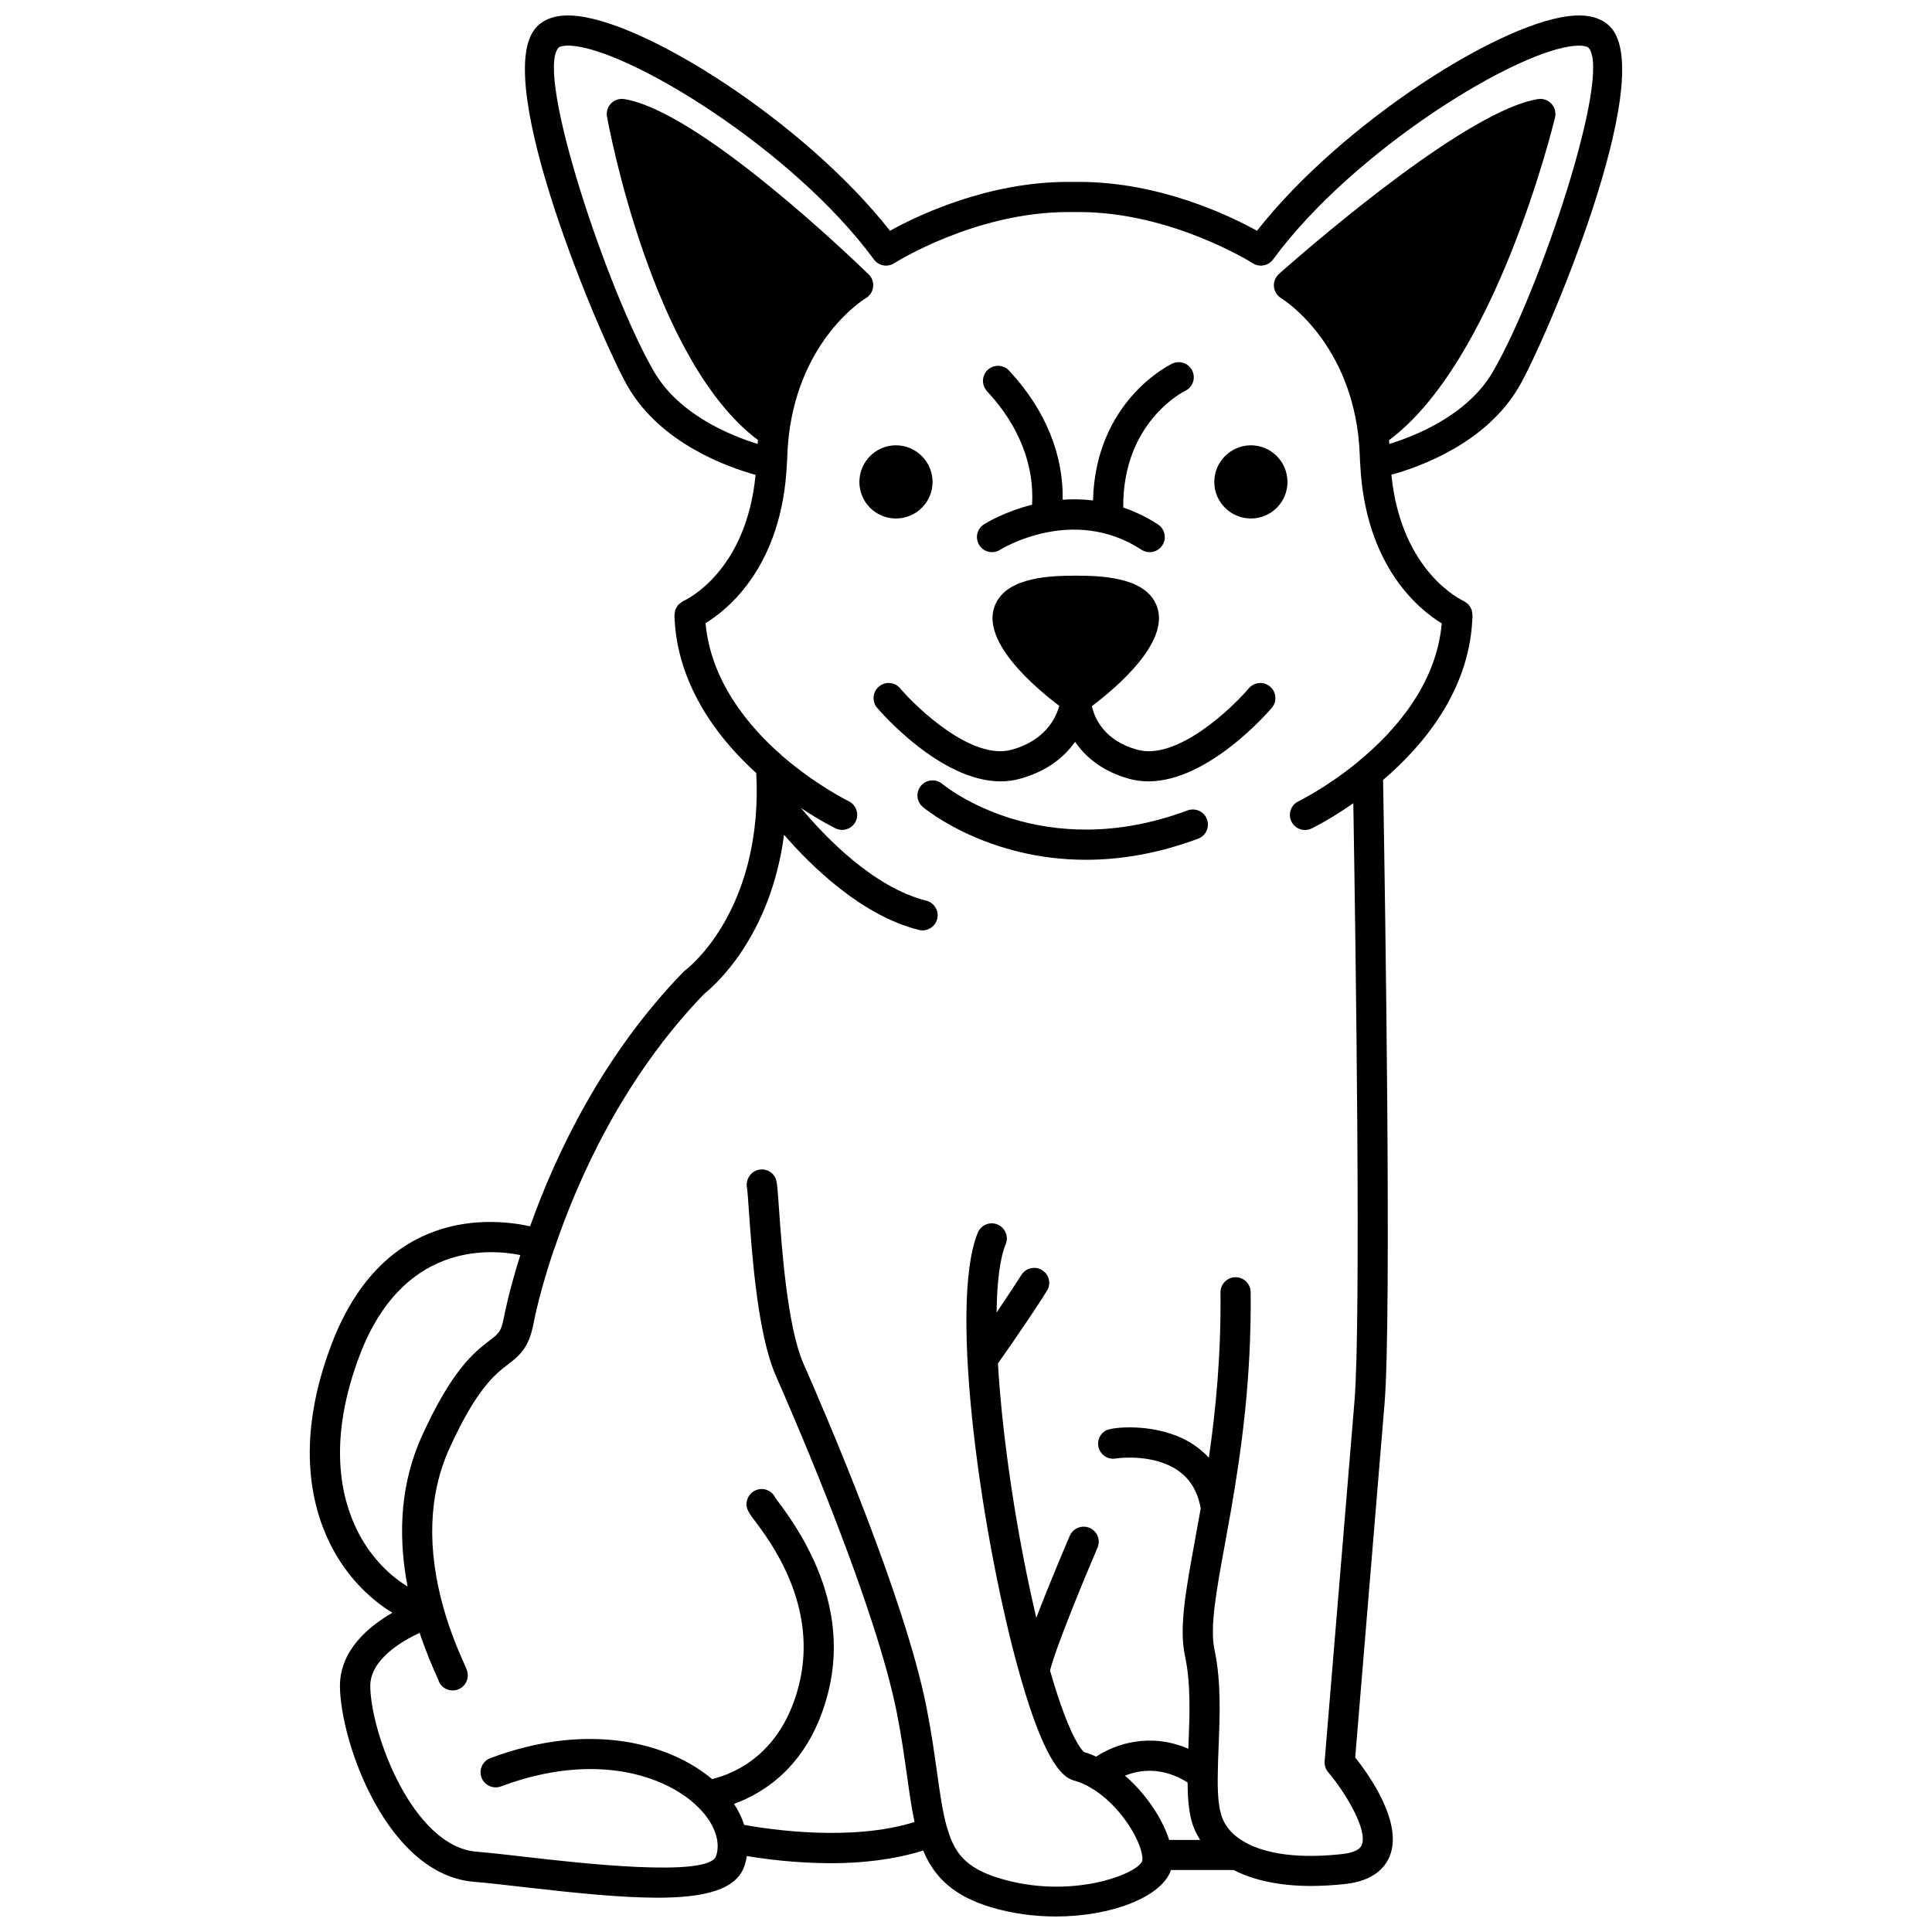 <?xml version="1.0" encoding="UTF-8"?>
<!-- Uploaded to: ICON Repo, www.iconrepo.com, Generator: ICON Repo Mixer Tools -->
<svg width="800px" height="800px" version="1.1" viewBox="144 144 512 512" xmlns="http://www.w3.org/2000/svg">
 <defs>
  <clipPath id="a">
   <path d="m226 148.09h348v503.81h-348z"/>
  </clipPath>
 </defs>
 <path d="m465.8 271.73c0 5.359 4.359 9.676 9.719 9.676 5.32 0 9.676-4.32 9.676-9.676 0-5.359-4.359-9.719-9.676-9.719-5.359 0.004-9.719 4.363-9.719 9.719z"/>
 <path d="m391.14 271.73c0-5.359-4.359-9.719-9.719-9.719-5.32 0-9.676 4.359-9.676 9.719s4.359 9.676 9.676 9.676c5.359 0.004 9.719-4.316 9.719-9.676z"/>
 <g clip-path="url(#a)">
  <path d="m570.96 151.36c-2.078-2.344-5.301-3.453-9.516-3.234-18.59 0.855-61.723 28.246-84.328 57.027-7.234-4.004-25.785-12.949-47.152-12.949h-2.918c-21.395 0-39.957 8.945-47.191 12.953-22.602-28.789-65.73-56.176-84.328-57.031-4.231-0.219-7.438 0.895-9.508 3.231-12.184 13.68 17.391 83.09 24.402 95.16 8.695 14.969 26.305 21.25 33.816 23.324-2.481 25.66-18.352 33.082-19.105 33.414-0.051 0.023-0.082 0.066-0.133 0.094-0.258 0.125-0.465 0.305-0.688 0.477-0.191 0.148-0.395 0.273-0.555 0.453-0.168 0.188-0.277 0.414-0.406 0.633-0.133 0.223-0.285 0.43-0.371 0.668-0.078 0.219-0.094 0.457-0.133 0.688-0.047 0.285-0.109 0.555-0.098 0.848 0.004 0.055-0.023 0.109-0.02 0.164l0.027 0.484c0.012 0.305 0.027 0.609 0.043 0.754 0.852 14.398 8.355 28.309 21.617 40.348 0.102 2.133 0.156 4.102 0.129 5.863-0.516 32.23-18.227 45.871-18.965 46.422-0.18 0.133-0.344 0.277-0.5 0.438-21.34 21.996-33.738 48.172-40.598 67.391-10.359-2.273-38.758-4.797-52.523 31.016-9.676 25.238-5.59 42.836-0.461 53.152 3.836 7.723 9.707 14.129 16.5 18.25-6.375 3.664-13.992 10.035-13.906 19.559 0.133 14.598 12.367 49.809 35.5 51.738 3.832 0.32 8.512 0.859 13.617 1.449 13.59 1.562 25.523 2.766 35.02 2.766 12.617 0 20.918-2.137 23.059-8.414 0.297-0.848 0.488-1.727 0.633-2.625 4.941 0.824 13.172 1.898 22.383 1.898 7.926 0 16.508-0.902 24.352-3.356 3.164 7.621 8.695 12.219 17.879 14.992 5.676 1.723 11.598 2.484 17.27 2.484 14.809 0 27.914-5.199 30.43-12.086 0.023-0.066 0.023-0.152 0.043-0.223h16.668c5.336 2.754 12.254 4.219 20.48 4.219 2.891-0.004 5.93-0.176 9.109-0.523 7.613-0.832 10.602-4.492 11.773-7.414 3.531-8.844-5.484-21.484-9.164-26.113l7.785-93.922c1.867-22.672 0.172-131.91-0.395-165.13 10.516-8.984 22.547-23.262 23.625-42.07l0.078-1.344c0.004-0.062-0.02-0.117-0.02-0.18 0.012-0.289-0.043-0.555-0.09-0.836-0.039-0.238-0.055-0.48-0.137-0.703-0.09-0.238-0.23-0.445-0.363-0.664-0.133-0.219-0.242-0.449-0.414-0.641-0.156-0.176-0.359-0.305-0.551-0.453-0.223-0.176-0.438-0.352-0.695-0.48-0.055-0.027-0.09-0.074-0.148-0.102-0.172-0.074-16.488-7.394-19.086-33.41 7.516-2.078 25.117-8.359 33.809-23.316 7.039-12.027 36.664-81.391 24.418-95.137zm-332.29 398.24c-4.418-8.891-7.871-24.211 0.766-46.73 11.199-29.152 33.52-28.043 42.457-26.273-2.84 8.996-4.102 15.137-4.445 16.961-0.648 3.348-1.367 3.902-3.754 5.731-3.922 3.004-9.848 7.547-17.91 25.336-5.34 11.816-6.574 25.184-3.781 39.816-5.445-3.332-10.191-8.52-13.332-14.84zm220.05 66.773c0.02 4.125 0.328 7.305 1 9.965 0.48 1.898 1.316 3.629 2.316 5.262l-8.195 0.004c-1.734-5.519-6.039-12.141-11.707-17.035 3.867-1.559 9.828-2.453 16.586 1.805zm80.918-373.87c-6.644 11.445-20.371 16.969-27.465 19.156-0.023-0.336-0.031-0.684-0.059-1.016 28.051-20.801 43.332-82.801 43.984-85.492 0.316-1.301-0.039-2.676-0.953-3.66-0.906-0.98-2.254-1.441-3.574-1.23-18.133 2.93-56.707 35.836-68.102 45.852-0.062 0.055-0.324 0.305-0.383 0.367-1.02 0.82-1.574 2.086-1.484 3.398 0.094 1.305 0.82 2.484 1.945 3.156 0.172 0.102 17.207 10.52 20.383 36.074 0.004 0.043 0.008 0.082 0.016 0.133 0.219 1.996 0.371 4.062 0.445 6.066 0 0.613 0.039 1.172 0.082 1.672 1.309 27.074 15.602 38.566 21.605 42.23-1.422 16.367-12.723 28.898-22.102 36.582-0.035 0.031-0.051 0.074-0.09 0.109-8.25 6.769-15.719 10.43-15.797 10.465-1.988 0.965-2.82 3.356-1.855 5.344 0.691 1.422 2.117 2.254 3.602 2.254 0.582 0 1.172-0.129 1.734-0.398 0.258-0.125 4.91-2.391 11.074-6.695 0.641 38.625 2.059 137.22 0.32 158.32l-7.918 95.535c-0.09 1.059 0.246 2.102 0.934 2.914 4.547 5.391 10.523 15.246 8.91 19.285-0.645 1.609-3.188 2.211-5.211 2.426-11.16 1.227-20.113 0.113-25.91-3.227-3.356-1.895-5.469-4.496-6.289-7.742-0.605-2.383-0.844-5.59-0.754-10.141 0.02-2.449 0.125-5.031 0.23-7.691 0.32-7.992 0.684-17.055-1.117-25.438-1.25-5.914 0.527-15.617 2.777-27.906 0.516-2.809 1.059-5.769 1.605-8.898 2.715-15.672 5.457-34.801 5.219-57.871-0.023-2.195-1.809-3.953-4-3.953h-0.039c-2.207 0.023-3.984 1.832-3.957 4.043 0.172 16.602-1.254 31.141-3.082 43.789-1.914-2.086-4.238-3.809-6.961-5.109-8.309-3.969-18.621-3.094-20.379-2.082-1.914 1.094-2.578 3.543-1.48 5.453 0.902 1.574 2.715 2.309 4.398 1.902 0.852-0.117 9.977-1.203 16.348 3.305 3.18 2.246 5.094 5.523 5.918 9.934-0.496 2.805-0.988 5.496-1.453 8.043-2.508 13.672-4.32 23.547-2.734 31.016 1.59 7.41 1.262 15.562 0.949 23.449-0.016 0.41-0.027 0.809-0.043 1.215-10.047-4.352-19.223-1.355-24.422 2.086-1.082-0.492-2.164-0.914-3.195-1.191-0.035-0.023-3.539-2.473-9.039-21.609 1.57-6.34 9.504-25.414 12.582-32.566 0.871-2.027-0.066-4.379-2.094-5.25-2.027-0.859-4.383 0.066-5.254 2.094-0.77 1.785-5.281 12.34-8.871 21.727-5.094-21.594-8.988-47.141-10.168-67.395 3.359-4.719 12.938-18.723 13.387-20.066 0.703-2.09-0.418-4.359-2.516-5.066-1.863-0.621-3.871 0.199-4.777 1.871-0.473 0.77-3.34 5.137-6.449 9.754 0.098-7.953 0.848-14.309 2.414-18.102 0.844-2.039-0.129-4.379-2.168-5.223-2.035-0.848-4.379 0.125-5.223 2.168-7.992 19.336 1.273 82.371 11.164 117.26 7.34 26.016 12.449 27.41 14.586 27.996 1.387 0.395 2.734 0.984 4.074 1.785 7.711 4.406 13.301 13.773 13.762 18.305 0.078 0.75-0.012 1.145-0.016 1.164-1.305 3.488-18.852 10.34-37.836 4.582-9.223-2.789-12.07-7.031-13.863-13.414-0.016-0.055-0.059-0.098-0.074-0.152-1.125-3.938-1.82-8.879-2.621-14.598-0.707-5.043-1.508-10.754-2.789-17.219-5.699-28.738-26.371-76.895-32.574-90.973-4.316-9.789-5.797-31.031-6.516-41.238-0.336-4.824-0.457-6.398-0.719-7.379-0.559-2.078-2.648-3.246-4.738-2.769-2.094 0.484-3.414 2.629-3.012 4.742 0.117 0.609 0.309 3.336 0.492 5.965 0.805 11.473 2.301 32.836 7.176 43.902 6.117 13.887 26.508 61.363 32.047 89.301 1.234 6.242 2.019 11.836 2.711 16.773 0.629 4.492 1.199 8.527 1.977 12.145-16.613 5.219-38.164 2.031-45.145 0.766-0.609-1.914-1.523-3.769-2.695-5.566 8.41-3.066 20.074-10.609 24.871-29.215 4.277-16.559-0.16-33.688-13.191-50.914-0.297-0.387-0.531-0.699-0.699-0.93-0.395-0.898-1.125-1.652-2.098-2.062-2.035-0.863-4.379 0.094-5.238 2.125-0.949 2.246 0.203 3.762 1.66 5.695 4.281 5.66 17.312 22.883 11.828 44.086-4.559 17.691-16.457 23.035-22.945 24.652-10.789-9.129-31.902-15.629-58.762-5.562-2.066 0.777-3.113 3.082-2.34 5.148 0.777 2.074 3.082 3.109 5.152 2.344 24.781-9.285 43.523-2.961 52.059 5.301 2.879 2.75 4.746 5.949 5.25 8.957 0.234 1.523 0.133 2.93-0.316 4.219-1.969 5.773-36.574 1.797-49.598 0.297-5.195-0.598-9.965-1.145-13.863-1.469-17.004-1.414-28.051-31.516-28.164-43.84-0.062-6.965 8.102-11.84 13.078-14.164 1.711 5.129 3.449 9.07 4.391 11.176 0.23 0.523 0.41 0.914 0.512 1.168 0.477 1.727 2.055 2.93 3.848 2.93 0.168 0 0.332-0.012 0.5-0.031 2.191-0.273 3.746-2.269 3.473-4.461-0.094-0.762-0.332-1.289-1.027-2.856-1.113-2.5-3.422-7.695-5.332-14.371-4.5-15.93-3.992-30.188 1.512-42.367 7.234-15.965 12.199-19.766 15.492-22.285 2.84-2.176 5.519-4.227 6.75-10.574 0.371-1.957 1.855-9.129 5.398-19.676 0.016-0.031 0.02-0.066 0.031-0.105 0.027-0.07 0.082-0.133 0.109-0.207 6.277-18.609 18.273-45.441 39.789-67.711 2.418-1.898 17.523-14.828 21.129-42.117 7.481 8.617 20.672 21.422 35.73 25.211 0.328 0.082 0.656 0.121 0.98 0.121 1.789 0 3.418-1.211 3.875-3.023 0.539-2.144-0.762-4.316-2.902-4.856-13.98-3.512-26.762-16.84-33.203-24.562 5.188 3.461 8.926 5.289 9.168 5.406 0.562 0.273 1.156 0.402 1.742 0.402 1.484 0 2.906-0.828 3.598-2.25 0.965-1.984 0.137-4.379-1.848-5.344-0.09-0.043-8.781-4.32-17.832-12.188-0.035-0.031-0.047-0.074-0.082-0.109-8.453-7.375-18.605-19.348-20.031-34.891 6.031-3.688 20.254-15.164 21.547-42.051 0.047-0.586 0.094-1.176 0.094-1.68 0.074-2.164 0.227-4.246 0.457-6.262 3.141-25.422 19.699-35.73 20.391-36.148 1.066-0.637 1.781-1.734 1.922-2.969 0.145-1.23-0.293-2.465-1.18-3.332-4.566-4.391-44.898-43.219-64.766-46.449-1.285-0.207-2.582 0.223-3.496 1.145-0.91 0.93-1.316 2.238-1.082 3.516 0.488 2.695 12.02 64.82 40.012 85.695-0.027 0.348-0.066 0.68-0.098 1.035-7.098-2.191-20.801-7.715-27.445-19.152-12.285-21.148-31.559-78.855-25.34-85.836 0.219-0.246 1.156-0.672 3.164-0.551 15.141 0.695 59 27.461 80.438 56.648 1.25 1.703 3.606 2.137 5.383 1 0.211-0.137 21.414-13.562 46.066-13.562h2.918c24.527 0 45.82 13.426 46.027 13.562 1.777 1.133 4.133 0.699 5.383-1 21.445-29.184 65.305-55.945 80.445-56.641 2.047-0.117 2.941 0.305 3.172 0.559 6.25 7.023-13.035 64.703-25.352 85.828z"/>
 </g>
 <path d="m406.9 290.33c0.734 0 1.48-0.203 2.148-0.629 0.184-0.121 19.148-11.949 37.453-0.02 1.852 1.203 4.332 0.684 5.535-1.168s0.684-4.328-1.168-5.535c-3.086-2.012-6.168-3.441-9.199-4.488-0.168-22.441 15.703-30.555 16.43-30.91 1.984-0.953 2.824-3.332 1.875-5.32-0.949-2-3.34-2.844-5.332-1.891-0.875 0.414-20.309 10.008-20.988 36.258-2.801-0.344-5.488-0.375-8.035-0.191 0.219-11.867-4.535-23.652-13.691-33.648l-0.223-0.242c-1-1.348-2.789-1.961-4.473-1.402-2.094 0.695-3.227 2.961-2.527 5.059 0.285 0.855 0.723 1.332 1.328 1.992 8.121 8.867 12.102 19.262 11.477 29.555-7.371 1.871-12.324 4.93-12.762 5.211-1.859 1.188-2.406 3.66-1.219 5.523 0.762 1.195 2.051 1.848 3.371 1.848z"/>
 <path d="m474.95 326.41c-4.68 5.5-19.105 19.16-29.527 16.285-8.91-2.438-11.383-8.48-12.07-11.555 6.676-5.035 20.359-16.738 17.367-26.074-2.438-7.617-13.191-8.5-21.07-8.5h-1.16c-7.867 0-18.602 0.879-21.043 8.492-2.973 9.281 10.555 20.914 17.266 26-0.859 3.137-3.648 9.184-12.637 11.637-10.41 2.852-24.844-10.793-29.527-16.285-1.43-1.684-3.953-1.891-5.633-0.457-1.68 1.426-1.887 3.949-0.461 5.633 0.742 0.875 16.746 19.484 32.711 19.484 1.68 0 3.363-0.207 5.023-0.66 7.484-2.043 11.988-5.941 14.719-9.82 2.762 4.043 7.289 7.875 14.402 9.82 1.664 0.453 3.344 0.66 5.023 0.66 15.969 0 31.973-18.605 32.711-19.484 1.426-1.684 1.223-4.207-0.461-5.633-1.68-1.438-4.203-1.227-5.633 0.457z"/>
 <path d="m458.72 358.77c-38.453 14.332-63.902-6.113-65.027-7.043-1.695-1.406-4.215-1.184-5.629 0.512-1.414 1.695-1.188 4.215 0.504 5.629 0.898 0.75 17.145 13.984 43.203 13.984 8.848 0 18.84-1.527 29.738-5.586 2.07-0.773 3.125-3.078 2.352-5.148-0.77-2.07-3.074-3.106-5.141-2.348z"/>
</svg>